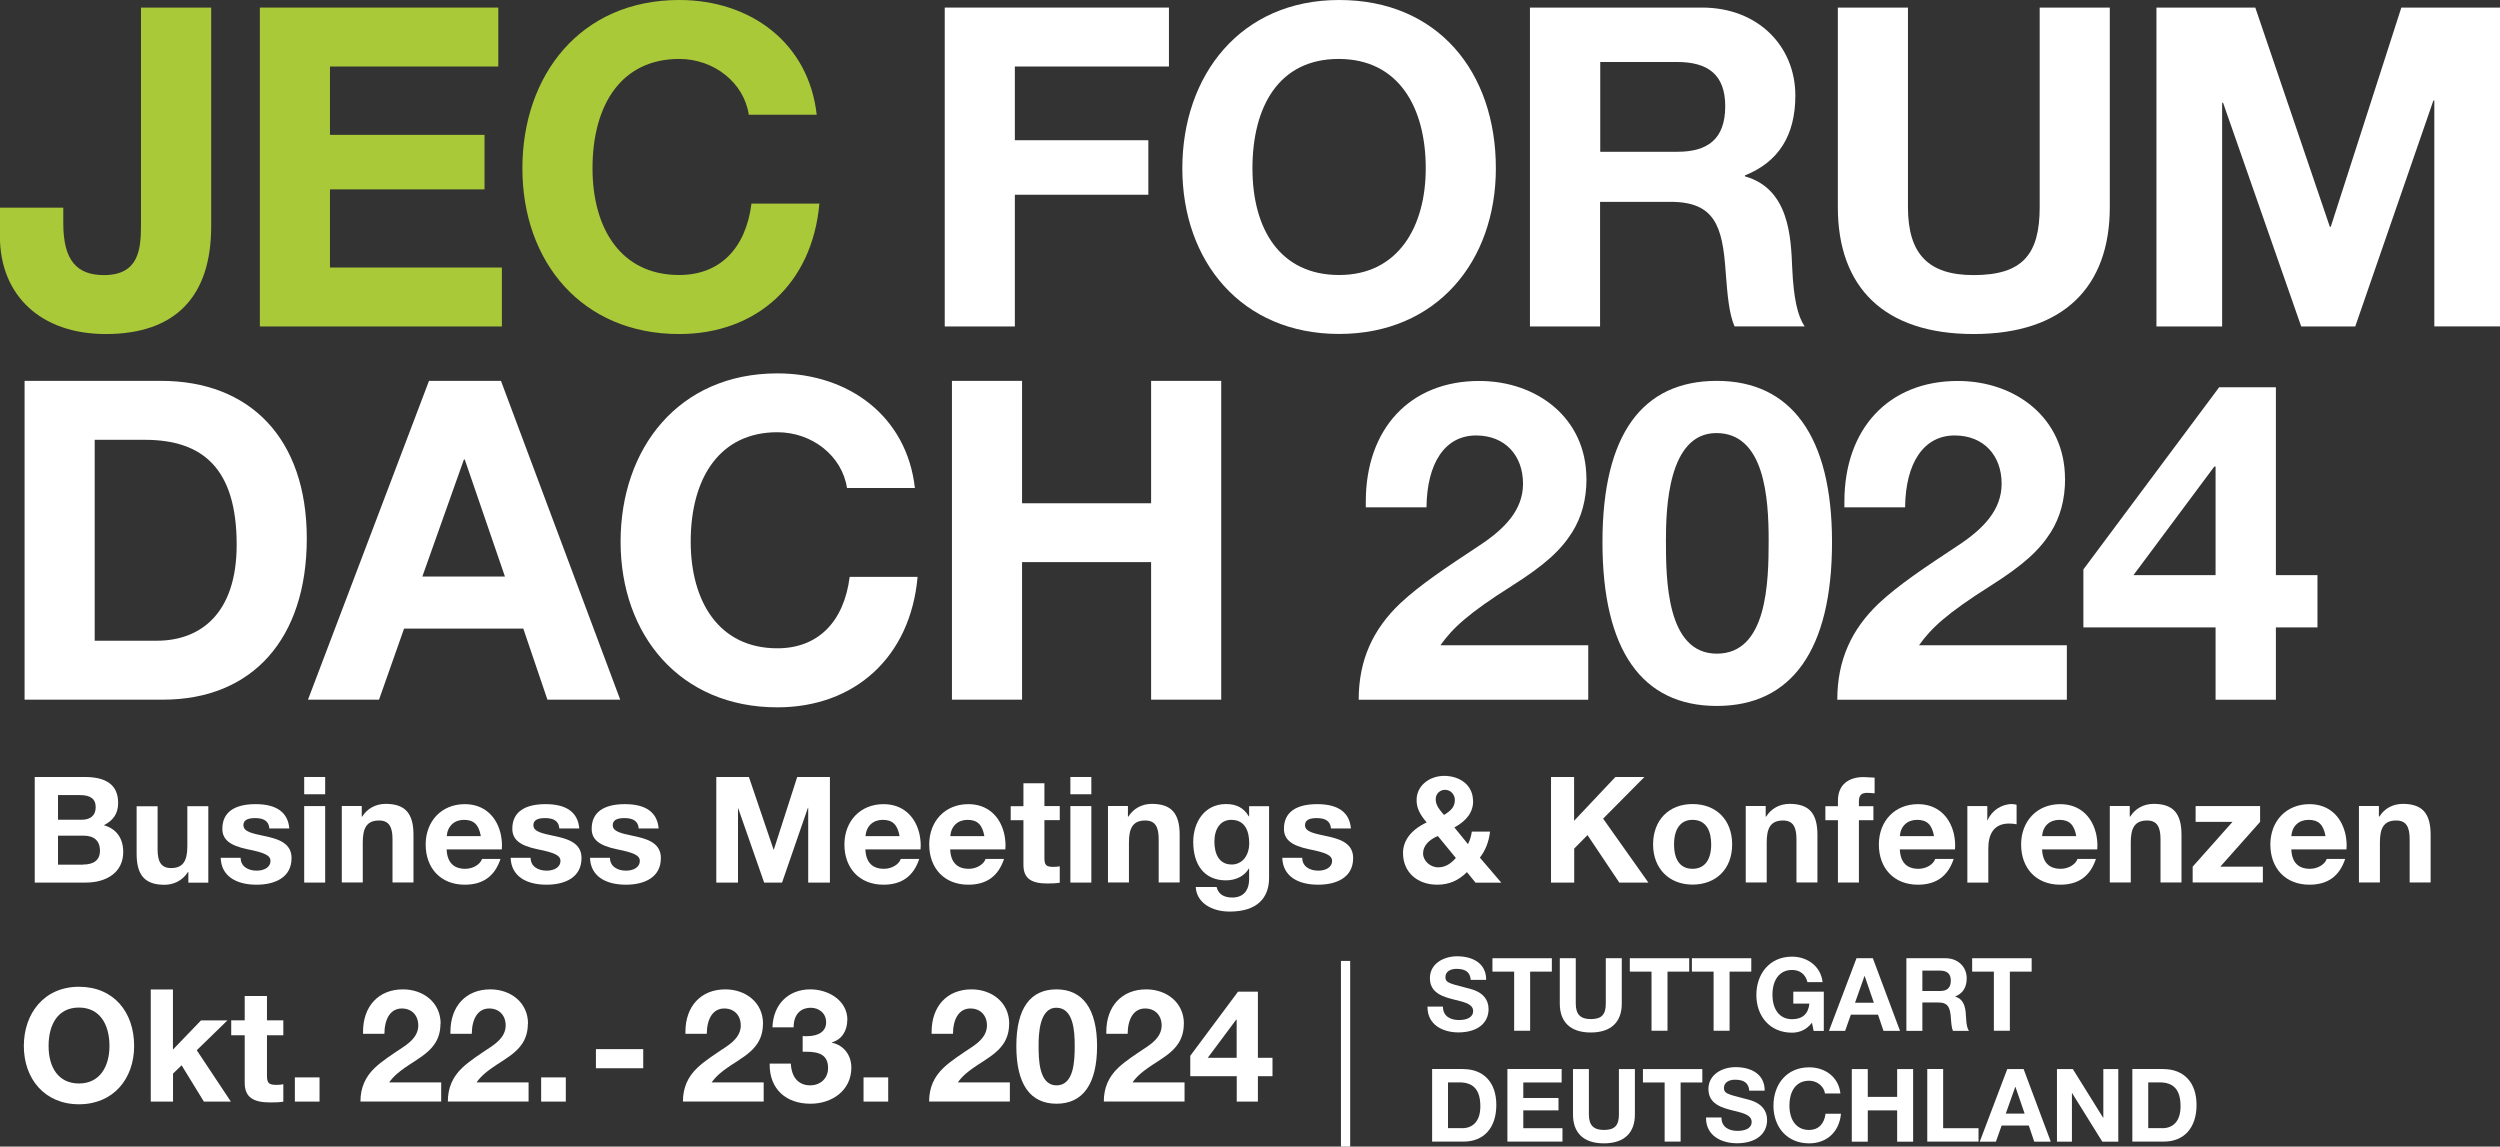 <svg xmlns="http://www.w3.org/2000/svg" id="Calque_2" data-name="Calque 2" viewBox="0 0 270.63 124.12"><rect x="0" y="0" width="270.63" height="124.12" fill="#333333" stroke="none"/><defs><style>      .cls-1 {        fill: none;        stroke: #fff;        stroke-miterlimit: 10;      }      .cls-2 {        fill: #fff;      }      .cls-2, .cls-3 {        stroke-width: 0px;      }      .cls-3 {        fill: #aac939;      }    </style></defs><g id="VECT"><g><path class="cls-2" d="m9.16,84.11c2.34,0,3.63.85,3.63,2.82,0,1.18-.58,1.92-1.55,2.4,1.41.4,2.1,1.47,2.1,2.9,0,2.27-1.9,3.31-4.03,3.31H3.76v-11.43h5.39Zm-.32,4.63c.91,0,1.52-.43,1.52-1.36s-.61-1.31-1.7-1.31h-2.38v2.67h2.56Zm.14,4.85c1.17,0,1.84-.48,1.84-1.5,0-1.1-.66-1.63-1.79-1.63h-2.75v3.14h2.71Z"></path><path class="cls-2" d="m17.06,87.26v4.69c0,1.26.34,2.02,1.46,2.02,1.25,0,1.76-.72,1.76-2.35v-4.35h2.27v8.28h-2.16v-1.15h-.05c-.58.93-1.54,1.38-2.54,1.38-2.16,0-3.01-1.09-3.01-3.36v-5.14h2.27Z"></path><path class="cls-2" d="m31.32,89.68h-2.16c-.06-.8-.61-1.12-1.55-1.12-.88,0-1.26.27-1.26.77,0,.53.5.8,1.78,1.06,1.68.34,2.29.59,2.79,1.01.43.38.64.86.64,1.49,0,2.13-1.84,2.88-3.78,2.88-2.26,0-3.83-.96-3.89-2.91h2.16c0,.93.8,1.39,1.74,1.39.77,0,1.49-.34,1.49-1.06,0-.61-.7-.9-2.5-1.26-1.92-.4-2.71-1.06-2.71-2.22,0-1.76,1.28-2.66,3.6-2.66s3.51.93,3.65,2.64Z"></path><path class="cls-2" d="m35.2,84.11v1.87h-2.27v-1.87h2.27Zm0,3.15v8.28h-2.27v-8.28h2.27Z"></path><path class="cls-2" d="m44.76,90.38v5.15h-2.27v-4.69c0-1.36-.4-2.02-1.46-2.02-1.41,0-1.76.93-1.76,2.4v4.31h-2.27v-8.28h2.16v1.15h.05c.54-.88,1.47-1.38,2.54-1.38,2.1,0,3.01,1.02,3.01,3.34Z"></path><path class="cls-2" d="m54.15,90.06c.14.54.19,1.06.19,1.46l-.02.43h-5.97c.06,1.42.77,2.1,2.02,2.1.86,0,1.63-.5,1.81-1.07h2c-.62,1.87-1.89,2.79-3.87,2.79-2.62,0-4.23-1.81-4.23-4.35s1.73-4.37,4.23-4.37c2.11,0,3.39,1.33,3.84,3.03Zm-2.1.45c-.22-1.25-.77-1.76-1.82-1.76s-1.78.67-1.87,1.76h3.7Z"></path><path class="cls-2" d="m62.71,89.68h-2.16c-.06-.8-.61-1.12-1.55-1.12-.88,0-1.26.27-1.26.77,0,.53.5.8,1.78,1.06,1.68.34,2.29.59,2.79,1.01.43.38.64.86.64,1.49,0,2.13-1.84,2.88-3.78,2.88-2.26,0-3.83-.96-3.89-2.91h2.16c0,.93.8,1.39,1.74,1.39.77,0,1.49-.34,1.49-1.06,0-.61-.7-.9-2.5-1.26-1.92-.4-2.71-1.06-2.71-2.22,0-1.76,1.28-2.66,3.6-2.66s3.51.93,3.65,2.64Z"></path><path class="cls-2" d="m71.3,89.68h-2.16c-.06-.8-.61-1.12-1.55-1.12-.88,0-1.26.27-1.26.77,0,.53.5.8,1.78,1.06,1.68.34,2.29.59,2.79,1.01.43.38.64.86.64,1.49,0,2.13-1.84,2.88-3.78,2.88-2.26,0-3.83-.96-3.89-2.91h2.16c0,.93.8,1.39,1.74,1.39.77,0,1.49-.34,1.49-1.06,0-.61-.7-.9-2.5-1.26-1.92-.4-2.71-1.06-2.71-2.22,0-1.76,1.28-2.66,3.6-2.66s3.51.93,3.65,2.64Z"></path><path class="cls-2" d="m81.07,84.11l2.67,7.86h.03l2.53-7.86h3.54v11.43h-2.35v-8.1h-.03l-2.8,8.1h-1.94l-2.8-8.02h-.03v8.02h-2.35v-11.43h3.54Z"></path><path class="cls-2" d="m99.48,90.06c.14.54.19,1.06.19,1.46l-.02.43h-5.97c.06,1.42.77,2.1,2.02,2.1.86,0,1.63-.5,1.81-1.07h2c-.62,1.87-1.89,2.79-3.87,2.79-2.62,0-4.23-1.81-4.23-4.35s1.73-4.37,4.23-4.37c2.11,0,3.39,1.33,3.84,3.03Zm-2.1.45c-.22-1.25-.77-1.76-1.82-1.76s-1.78.67-1.87,1.76h3.7Z"></path><path class="cls-2" d="m108.66,90.06c.14.54.19,1.06.19,1.46l-.02.43h-5.97c.06,1.42.77,2.1,2.02,2.1.86,0,1.63-.5,1.81-1.07h2c-.62,1.87-1.89,2.79-3.87,2.79-2.62,0-4.23-1.81-4.23-4.35s1.73-4.37,4.23-4.37c2.11,0,3.39,1.33,3.84,3.03Zm-2.1.45c-.22-1.25-.77-1.76-1.82-1.76s-1.78.67-1.87,1.76h3.7Z"></path><path class="cls-2" d="m113.06,84.78v2.48h1.66v1.52h-1.66v4.1c0,.77.19.96.96.96.26,0,.51-.02.7-.06v1.78c-.38.06-.9.08-1.34.08-1.71,0-2.59-.53-2.59-2v-4.85h-1.38v-1.52h1.38v-2.48h2.27Z"></path><path class="cls-2" d="m118.14,84.11v1.87h-2.27v-1.87h2.27Zm0,3.15v8.28h-2.27v-8.28h2.27Z"></path><path class="cls-2" d="m127.7,90.38v5.15h-2.27v-4.69c0-1.36-.4-2.02-1.46-2.02-1.41,0-1.76.93-1.76,2.4v4.31h-2.27v-8.28h2.16v1.15h.05c.54-.88,1.47-1.38,2.54-1.38,2.1,0,3.01,1.02,3.01,3.34Z"></path><path class="cls-2" d="m135.19,88.37h.03v-1.1h2.16v7.76c0,2.14-1.25,3.65-4.27,3.65-1.92,0-3.57-.94-3.67-2.66h2.26c.19.8.82,1.14,1.7,1.14,1.17,0,1.82-.74,1.82-2v-1.14h-.03c-.45.78-1.36,1.28-2.48,1.28-2.38,0-3.54-1.74-3.54-4.16,0-2.11,1.2-4.1,3.55-4.1,1.18,0,1.95.45,2.46,1.33Zm-1.9,5.22c1.23,0,1.94-1.01,1.94-2.31,0-1.15-.35-2.53-1.95-2.53-1.17,0-1.82.99-1.82,2.35s.53,2.48,1.84,2.48Z"></path><path class="cls-2" d="m146.24,89.68h-2.16c-.06-.8-.61-1.12-1.55-1.12-.88,0-1.26.27-1.26.77,0,.53.5.8,1.78,1.06,1.68.34,2.29.59,2.79,1.01.43.38.64.86.64,1.49,0,2.13-1.84,2.88-3.78,2.88-2.26,0-3.83-.96-3.89-2.91h2.16c0,.93.8,1.39,1.74,1.39.77,0,1.49-.34,1.49-1.06,0-.61-.7-.9-2.5-1.26-1.92-.4-2.71-1.06-2.71-2.22,0-1.76,1.28-2.66,3.6-2.66s3.51.93,3.65,2.64Z"></path><path class="cls-2" d="m159.47,86.72c0,1.18-.69,2.13-2.03,2.85l1.47,1.81c.21-.37.35-.9.42-1.36h1.97c-.13,1.17-.54,2.1-1.1,2.82l2.32,2.71h-2.79l-.93-1.14c-.91.9-1.92,1.36-3.22,1.36-2.13,0-3.7-1.33-3.7-3.43,0-1.34.86-2.51,2.56-3.31-.85-.99-1.09-1.68-1.09-2.43,0-1.54,1.38-2.61,2.99-2.61s3.12.93,3.12,2.74Zm-3.79,7.17c.67,0,1.26-.27,1.92-1.01l-1.95-2.38c-1.02.43-1.6,1.09-1.6,1.89s.78,1.5,1.63,1.5Zm.64-5.67c.82-.5,1.17-.93,1.17-1.63,0-.59-.46-1.09-1.06-1.09-.53,0-1.01.4-1.01,1.01,0,.48.16.88.9,1.71Z"></path><path class="cls-2" d="m170.4,84.11v4.74l4.47-4.74h3.14l-4.47,4.51,4.9,6.92h-3.15l-3.44-5.14-1.44,1.46v3.68h-2.51v-11.43h2.51Z"></path><path class="cls-2" d="m187.51,91.41c0,2.67-1.75,4.35-4.29,4.35s-4.27-1.75-4.27-4.35,1.68-4.37,4.27-4.37,4.29,1.74,4.29,4.37Zm-4.29,2.64c1.34,0,2.02-1.01,2.02-2.64,0-1.34-.46-2.66-2.03-2.66-1.26,0-1.99.96-1.99,2.66s.7,2.64,2,2.64Z"></path><path class="cls-2" d="m196.74,90.38v5.15h-2.27v-4.69c0-1.36-.4-2.02-1.46-2.02-1.41,0-1.76.93-1.76,2.4v4.31h-2.27v-8.28h2.16v1.15h.05c.54-.88,1.47-1.38,2.54-1.38,2.1,0,3.01,1.02,3.01,3.34Z"></path><path class="cls-2" d="m198.96,95.54v-6.75h-1.36v-1.52h1.36v-.61c0-1.73,1.18-2.54,2.77-2.54.16,0,.53.02,1.2.06v1.7c-.29-.03-.58-.05-.82-.05-.62,0-.88.26-.88.96v.48h1.57v1.52h-1.57v6.75h-2.27Z"></path><path class="cls-2" d="m211.46,90.06c.14.54.19,1.06.19,1.46l-.02.43h-5.97c.06,1.42.77,2.1,2.02,2.1.86,0,1.63-.5,1.81-1.07h2c-.62,1.87-1.89,2.79-3.87,2.79-2.62,0-4.23-1.81-4.23-4.35s1.73-4.37,4.23-4.37c2.11,0,3.39,1.33,3.84,3.03Zm-2.1.45c-.22-1.25-.77-1.76-1.83-1.76s-1.78.67-1.87,1.76h3.7Z"></path><path class="cls-2" d="m218.3,87.12v2.11c-.22-.05-.5-.08-.82-.08-1.65,0-2.24,1.17-2.24,2.66v3.73h-2.27v-8.28h2.16v1.54h.03c.43-1.04,1.5-1.76,2.64-1.76.22,0,.38.05.5.08Z"></path><path class="cls-2" d="m226.86,90.06c.14.54.19,1.06.19,1.46l-.02.43h-5.97c.06,1.42.77,2.1,2.02,2.1.86,0,1.63-.5,1.81-1.07h2c-.62,1.87-1.89,2.79-3.87,2.79-2.62,0-4.23-1.81-4.23-4.35s1.73-4.37,4.23-4.37c2.11,0,3.39,1.33,3.84,3.03Zm-2.1.45c-.22-1.25-.77-1.76-1.83-1.76s-1.78.67-1.87,1.76h3.7Z"></path><path class="cls-2" d="m236.15,90.38v5.15h-2.27v-4.69c0-1.36-.4-2.02-1.46-2.02-1.41,0-1.76.93-1.76,2.4v4.31h-2.27v-8.28h2.16v1.15h.05c.54-.88,1.47-1.38,2.54-1.38,2.1,0,3.01,1.02,3.01,3.34Z"></path><path class="cls-2" d="m244.66,87.26v1.71l-4.31,4.85h4.61v1.71h-7.6v-1.71l4.31-4.85h-3.99v-1.71h6.98Z"></path><path class="cls-2" d="m253.84,90.06c.14.54.19,1.06.19,1.46l-.02.43h-5.97c.06,1.42.77,2.1,2.02,2.1.86,0,1.63-.5,1.81-1.07h2c-.62,1.87-1.89,2.79-3.87,2.79-2.62,0-4.23-1.81-4.23-4.35s1.73-4.37,4.23-4.37c2.11,0,3.39,1.33,3.84,3.03Zm-2.1.45c-.22-1.25-.77-1.76-1.83-1.76s-1.78.67-1.87,1.76h3.7Z"></path><path class="cls-2" d="m263.12,90.38v5.15h-2.27v-4.69c0-1.36-.4-2.02-1.46-2.02-1.41,0-1.76.93-1.76,2.4v4.31h-2.27v-8.28h2.16v1.15h.05c.54-.88,1.47-1.38,2.54-1.38,2.1,0,3.01,1.02,3.01,3.34Z"></path></g><path class="cls-3" d="m22.86.82v23.69c0,7.54-3.82,11.65-11.41,11.65-7.01,0-11.46-4.16-11.46-10.59v-3.09h6.86v1.69c0,4.06,1.5,5.61,4.4,5.61,3.77,0,4.01-2.8,4.01-5.37V.82h7.59Z"></path><path class="cls-3" d="m53.94.82v6.38h-18.22v7.4h16.73v5.9h-16.73v8.46h18.61v6.38h-26.2V.82h25.81Z"></path><path class="cls-3" d="m88.41,12.42h-7.35c-.53-3.48-3.77-6.04-7.54-6.04-6.19,0-9.38,4.88-9.38,11.84,0,6.48,3.05,11.55,9.38,11.55,4.35,0,7.2-2.8,7.83-7.73h7.35c-.77,8.7-6.82,14.12-15.18,14.12-10.54,0-16.97-7.83-16.97-17.93S62.84,0,73.52,0c7.73,0,14.02,4.64,14.89,12.42Z"></path><path class="cls-2" d="m126.54.82v6.38h-16.68v7.98h14.45v5.9h-14.45v14.26h-7.59V.82h24.27Z"></path><path class="cls-2" d="m161.93,18.22c0,10.05-6.38,17.93-16.97,17.93s-16.97-7.88-16.97-17.93S134.27,0,144.96,0s16.97,7.78,16.97,18.22Zm-16.97,11.55c6.43,0,9.38-5.27,9.38-11.55,0-6.62-2.95-11.84-9.43-11.84s-9.33,5.17-9.33,11.84,3.05,11.55,9.38,11.55Z"></path><path class="cls-2" d="m184.25.82c6.09,0,10.1,4.21,10.1,9.52,0,4.35-1.84,7.2-5.46,8.65v.1c4.83,1.35,4.98,6.67,5.12,9.91.15,3.29.58,5.22,1.35,6.33h-7.59c-.58-1.31-.77-3.29-.97-5.99-.34-4.83-1.16-7.49-5.95-7.49h-7.64v13.49h-7.59V.82h18.61Zm-2.66,15.61c3.19,0,5.17-1.3,5.17-4.93,0-3.43-1.88-4.79-5.22-4.79h-8.31v9.72h8.36Z"></path><path class="cls-2" d="m206.54.82v21.61c0,5.08,2.22,7.35,7.11,7.35,5.32,0,7.15-2.27,7.15-7.35V.82h7.59v21.61c0,8.6-4.98,13.73-14.74,13.73s-14.7-5.12-14.7-13.73V.82h7.59Z"></path><path class="cls-2" d="m244.14.82l8.07,23.73h.1l7.64-23.73h10.68v34.51h-7.11V10.88h-.1l-8.46,24.46h-5.85l-8.46-24.22h-.1v24.22h-7.11V.82h10.68Z"></path><path class="cls-2" d="m17.45,41.23c9.57,0,15.76,6.19,15.76,17.06s-5.9,17.45-15.57,17.45H2.66v-34.51h14.79Zm-.48,28.13c4.74,0,8.65-2.95,8.65-10.39,0-8.22-3.63-11.36-9.96-11.36h-5.41v21.75h6.72Z"></path><path class="cls-2" d="m54.23,41.23l12.91,34.51h-7.88l-2.61-7.69h-12.91l-2.71,7.69h-7.69l13.1-34.51h7.78Zm-4.01,8.51l-4.5,12.67h8.94l-4.35-12.67h-.1Z"></path><path class="cls-2" d="m99.04,52.83h-7.35c-.53-3.48-3.77-6.04-7.54-6.04-6.19,0-9.38,4.88-9.38,11.84,0,6.48,3.05,11.55,9.38,11.55,4.35,0,7.2-2.8,7.83-7.73h7.35c-.77,8.7-6.82,14.12-15.18,14.12-10.54,0-16.97-7.83-16.97-17.93s6.28-18.22,16.97-18.22c7.73,0,14.02,4.64,14.89,12.42Z"></path><path class="cls-2" d="m110.64,41.23v13.25h13.97v-13.25h7.59v34.51h-7.59v-14.89h-13.97v14.89h-7.59v-34.51h7.59Z"></path><path class="cls-2" d="m171.74,51.82c0,2.27-.53,4.16-1.55,5.8-1.26,1.98-2.95,3.53-6.53,5.8-4.74,3-6.43,4.59-7.73,6.43h16v5.9h-24.85c0-4.3,1.55-7.64,4.5-10.44,2.18-2.03,4.88-3.82,8.6-6.28,2.71-1.79,4.69-3.82,4.69-6.67,0-3.04-1.93-5.22-5.08-5.22-3.38,0-5.32,3-5.37,7.78h-6.57v-.63c0-7.83,4.74-13.05,12.28-13.05,6.24,0,11.6,4.01,11.6,10.59Z"></path><path class="cls-2" d="m198.32,58.68c0,11.65-4.35,17.74-12.47,17.74s-12.38-6.04-12.38-17.74,4.35-17.45,12.38-17.45,12.47,5.99,12.47,17.45Zm-12.47,12.08c5.46,0,5.61-7.73,5.61-12.28s-.43-11.6-5.66-11.6-5.46,8.17-5.46,11.6c0,4.21.05,12.28,5.51,12.28Z"></path><path class="cls-2" d="m223.55,51.82c0,2.27-.53,4.16-1.55,5.8-1.26,1.98-2.95,3.53-6.53,5.8-4.74,3-6.43,4.59-7.73,6.43h16v5.9h-24.85c0-4.3,1.55-7.64,4.5-10.44,2.18-2.03,4.88-3.82,8.6-6.28,2.71-1.79,4.69-3.82,4.69-6.67,0-3.04-1.93-5.22-5.08-5.22-3.38,0-5.32,3-5.37,7.78h-6.57v-.63c0-7.83,4.74-13.05,12.28-13.05,6.24,0,11.6,4.01,11.6,10.59Z"></path><path class="cls-2" d="m246.37,41.91v20.35h4.5v5.66h-4.5v7.83h-6.53v-7.83h-14.31v-6.28l14.7-19.72h6.14Zm-6.67,8.6l-8.75,11.75h8.89v-11.75h-.14Z"></path><g><path class="cls-2" d="m14.52,113.23c0,3.54-2.24,6.31-5.97,6.31s-5.97-2.77-5.97-6.31,2.21-6.41,5.97-6.41,5.97,2.74,5.97,6.41Zm-5.97,4.06c2.26,0,3.3-1.85,3.3-4.06,0-2.33-1.04-4.16-3.31-4.16s-3.28,1.82-3.28,4.16,1.07,4.06,3.3,4.06Z"></path><path class="cls-2" d="m18.72,107.11v6.51l3.04-3.16h2.86l-3.32,3.23,3.69,5.56h-2.92l-2.41-3.93-.93.9v3.03h-2.41v-12.14h2.41Z"></path><path class="cls-2" d="m28.9,107.82v2.63h1.77v1.62h-1.77v4.35c0,.82.2,1.02,1.02,1.02.27,0,.54-.02.75-.07v1.89c-.41.07-.95.08-1.43.08-1.82,0-2.75-.56-2.75-2.12v-5.15h-1.46v-1.62h1.46v-2.63h2.41Z"></path><path class="cls-2" d="m34.59,116.63v2.62h-2.67v-2.62h2.67Z"></path><path class="cls-2" d="m47.68,110.83c0,.8-.19,1.46-.54,2.04-.44.7-1.04,1.24-2.29,2.04-1.67,1.05-2.26,1.61-2.72,2.26h5.63v2.07h-8.74c0-1.51.54-2.69,1.58-3.67.76-.71,1.72-1.34,3.03-2.21.95-.63,1.65-1.34,1.65-2.35,0-1.07-.68-1.84-1.78-1.84-1.19,0-1.87,1.05-1.89,2.74h-2.31v-.22c0-2.75,1.67-4.59,4.32-4.59,2.19,0,4.08,1.41,4.08,3.72Z"></path><path class="cls-2" d="m57.14,110.83c0,.8-.19,1.46-.54,2.04-.44.7-1.04,1.24-2.29,2.04-1.67,1.05-2.26,1.61-2.72,2.26h5.63v2.07h-8.74c0-1.51.54-2.69,1.58-3.67.76-.71,1.72-1.34,3.03-2.21.95-.63,1.65-1.34,1.65-2.35,0-1.07-.68-1.84-1.78-1.84-1.19,0-1.87,1.05-1.89,2.74h-2.31v-.22c0-2.75,1.67-4.59,4.32-4.59,2.19,0,4.08,1.41,4.08,3.72Z"></path><path class="cls-2" d="m61.25,116.63v2.62h-2.67v-2.62h2.67Z"></path><path class="cls-2" d="m69.63,113.57v2.07h-5.12v-2.07h5.12Z"></path><path class="cls-2" d="m82.59,110.83c0,.8-.19,1.46-.54,2.04-.44.7-1.04,1.24-2.29,2.04-1.67,1.05-2.26,1.61-2.72,2.26h5.63v2.07h-8.74c0-1.51.54-2.69,1.58-3.67.76-.71,1.72-1.34,3.03-2.21.95-.63,1.65-1.34,1.65-2.35,0-1.07-.68-1.84-1.79-1.84-1.19,0-1.87,1.05-1.89,2.74h-2.31v-.22c0-2.75,1.67-4.59,4.32-4.59,2.19,0,4.08,1.41,4.08,3.72Z"></path><path class="cls-2" d="m91.72,110.41c0,1.17-.59,2.12-1.67,2.43v.03c1.33.29,2.11,1.38,2.11,2.7,0,2.46-2.07,3.91-4.42,3.91-2.7,0-4.42-1.63-4.42-4.2v-.14h2.29c.07,1.5.85,2.35,2.09,2.35,1.12,0,1.94-.76,1.94-1.87,0-1.38-.88-1.77-2.38-1.77h-.37v-1.7c.15.02.27.02.43.02,1.36,0,2.11-.56,2.11-1.5,0-1-.78-1.58-1.68-1.58s-1.84.54-1.84,2.12h-2.29c.08-2.5,1.73-4.11,4.11-4.11,1.9,0,4,1.17,4,3.3Z"></path><path class="cls-2" d="m96.15,116.63v2.62h-2.67v-2.62h2.67Z"></path><path class="cls-2" d="m109.24,110.83c0,.8-.19,1.46-.54,2.04-.44.7-1.04,1.24-2.29,2.04-1.67,1.05-2.26,1.61-2.72,2.26h5.63v2.07h-8.74c0-1.51.54-2.69,1.58-3.67.76-.71,1.72-1.34,3.03-2.21.95-.63,1.65-1.34,1.65-2.35,0-1.07-.68-1.84-1.79-1.84-1.19,0-1.87,1.05-1.89,2.74h-2.31v-.22c0-2.75,1.67-4.59,4.32-4.59,2.19,0,4.08,1.41,4.08,3.72Z"></path><path class="cls-2" d="m118.76,113.24c0,4.1-1.53,6.24-4.39,6.24s-4.35-2.12-4.35-6.24,1.53-6.14,4.35-6.14,4.39,2.11,4.39,6.14Zm-4.39,4.25c1.92,0,1.97-2.72,1.97-4.32s-.15-4.08-1.99-4.08-1.92,2.87-1.92,4.08c0,1.48.02,4.32,1.94,4.32Z"></path><path class="cls-2" d="m128.15,110.83c0,.8-.19,1.46-.54,2.04-.44.7-1.04,1.24-2.29,2.04-1.67,1.05-2.26,1.61-2.72,2.26h5.63v2.07h-8.74c0-1.51.54-2.69,1.58-3.67.76-.71,1.72-1.34,3.03-2.21.95-.63,1.65-1.34,1.65-2.35,0-1.07-.68-1.84-1.79-1.84-1.19,0-1.87,1.05-1.89,2.74h-2.31v-.22c0-2.75,1.67-4.59,4.32-4.59,2.19,0,4.08,1.41,4.08,3.72Z"></path><path class="cls-2" d="m136.17,107.35v7.16h1.58v1.99h-1.58v2.75h-2.29v-2.75h-5.03v-2.21l5.17-6.94h2.16Zm-2.35,3.03l-3.08,4.13h3.13v-4.13h-.05Z"></path></g><g><path class="cls-2" d="m160.88,106.07h-1.67c-.06-.79-.52-1.19-1.54-1.19-.64,0-1.2.28-1.2.89,0,.57.33.67,2.09,1.12.36.09.77.19,1.12.33.81.33,1.46.95,1.46,2.02,0,1.49-1.18,2.52-3.27,2.52-1.64,0-3.34-.79-3.34-2.74v-.05h1.67c0,1.11.91,1.45,1.73,1.45s1.54-.26,1.54-.98c0-.5-.41-.81-1.38-1.06-.58-.15-1.08-.26-1.58-.43-1.19-.4-1.72-1.06-1.72-2.06,0-1.58,1.5-2.37,2.94-2.37,1.68,0,3.15.75,3.15,2.53Z"></path><path class="cls-2" d="m167.99,103.73v1.45h-2.35v6.4h-1.73v-6.4h-2.35v-1.45h6.44Z"></path><path class="cls-2" d="m170.58,103.73v4.92c0,1.16.51,1.67,1.62,1.67,1.21,0,1.63-.52,1.63-1.67v-4.92h1.73v4.92c0,1.96-1.13,3.12-3.36,3.12s-3.35-1.17-3.35-3.12v-4.92h1.73Z"></path><path class="cls-2" d="m182.86,103.73v1.45h-2.35v6.4h-1.73v-6.4h-2.35v-1.45h6.44Z"></path><path class="cls-2" d="m189.58,103.73v1.45h-2.35v6.4h-1.73v-6.4h-2.35v-1.45h6.44Z"></path><path class="cls-2" d="m197.31,106.32h-1.65c-.21-.88-.85-1.32-1.66-1.32-1.43,0-2.13,1.16-2.13,2.7,0,1.38.63,2.63,2.13,2.63,1.1,0,1.76-.56,1.87-1.69h-1.74v-1.29h3.3v4.25h-1.1l-.18-.89c-.57.74-1.32,1.08-2.16,1.08-2.4,0-3.86-1.79-3.86-4.08s1.43-4.15,3.86-4.15c1.68,0,3.13,1.06,3.31,2.77Z"></path><path class="cls-2" d="m202.74,103.73l2.94,7.86h-1.79l-.59-1.75h-2.94l-.62,1.75h-1.75l2.98-7.86h1.77Zm-.91,1.94l-1.02,2.88h2.04l-.99-2.88h-.02Z"></path><path class="cls-2" d="m210.6,103.73c1.39,0,2.3.96,2.3,2.17,0,.99-.42,1.64-1.24,1.97v.02c1.1.31,1.13,1.52,1.17,2.26.03.75.13,1.19.31,1.44h-1.73c-.13-.3-.18-.75-.22-1.36-.08-1.1-.26-1.71-1.35-1.71h-1.74v3.07h-1.73v-7.86h4.24Zm-.6,3.55c.73,0,1.18-.3,1.18-1.12,0-.78-.43-1.09-1.19-1.09h-1.89v2.21h1.9Z"></path><path class="cls-2" d="m219.93,103.73v1.45h-2.36v6.4h-1.73v-6.4h-2.35v-1.45h6.44Z"></path><path class="cls-2" d="m158.39,115.73c2.18,0,3.59,1.41,3.59,3.88s-1.34,3.97-3.54,3.97h-3.41v-7.86h3.37Zm-.11,6.4c1.08,0,1.97-.67,1.97-2.37,0-1.87-.83-2.59-2.27-2.59h-1.23v4.95h1.53Z"></path><path class="cls-2" d="m169.05,115.73v1.45h-4.15v1.68h3.81v1.34h-3.81v1.93h4.24v1.45h-5.96v-7.86h5.87Z"></path><path class="cls-2" d="m172,115.73v4.92c0,1.16.51,1.67,1.62,1.67,1.21,0,1.63-.52,1.63-1.67v-4.92h1.73v4.92c0,1.96-1.13,3.12-3.36,3.12s-3.34-1.17-3.34-3.12v-4.92h1.73Z"></path><path class="cls-2" d="m184.28,115.73v1.45h-2.35v6.4h-1.73v-6.4h-2.35v-1.45h6.44Z"></path><path class="cls-2" d="m191.03,118.07h-1.67c-.06-.79-.52-1.19-1.54-1.19-.64,0-1.2.28-1.2.89,0,.57.33.67,2.09,1.12.36.09.77.19,1.12.33.81.33,1.46.95,1.46,2.02,0,1.49-1.18,2.52-3.27,2.52-1.64,0-3.34-.79-3.34-2.74v-.05h1.67c0,1.11.91,1.45,1.73,1.45s1.54-.26,1.54-.98c0-.5-.41-.81-1.38-1.06-.58-.15-1.08-.26-1.58-.43-1.19-.4-1.72-1.06-1.72-2.06,0-1.58,1.5-2.37,2.94-2.37,1.68,0,3.15.75,3.15,2.53Z"></path><path class="cls-2" d="m199.23,118.37h-1.67c-.12-.79-.86-1.38-1.72-1.38-1.41,0-2.13,1.11-2.13,2.7,0,1.47.69,2.63,2.13,2.63.99,0,1.64-.64,1.78-1.76h1.67c-.18,1.98-1.55,3.21-3.45,3.21-2.4,0-3.86-1.78-3.86-4.08s1.43-4.15,3.86-4.15c1.76,0,3.19,1.06,3.39,2.83Z"></path><path class="cls-2" d="m202.19,115.73v3.01h3.18v-3.01h1.73v7.86h-1.73v-3.39h-3.18v3.39h-1.73v-7.86h1.73Z"></path><path class="cls-2" d="m210.35,115.73v6.4h3.83v1.45h-5.55v-7.86h1.73Z"></path><path class="cls-2" d="m219.06,115.73l2.94,7.86h-1.79l-.59-1.75h-2.94l-.62,1.75h-1.75l2.98-7.86h1.77Zm-.91,1.94l-1.02,2.88h2.04l-.99-2.88h-.02Z"></path><path class="cls-2" d="m224.39,115.73l3.28,5.27h.02v-5.27h1.62v7.86h-1.73l-3.27-5.26h-.02v5.26h-1.62v-7.86h1.72Z"></path><path class="cls-2" d="m234.19,115.73c2.18,0,3.59,1.41,3.59,3.88s-1.34,3.97-3.54,3.97h-3.41v-7.86h3.37Zm-.11,6.4c1.08,0,1.97-.67,1.97-2.37,0-1.87-.82-2.59-2.27-2.59h-1.23v4.95h1.53Z"></path></g><line class="cls-1" x1="145.66" y1="104.02" x2="145.66" y2="124.12"></line></g></svg>